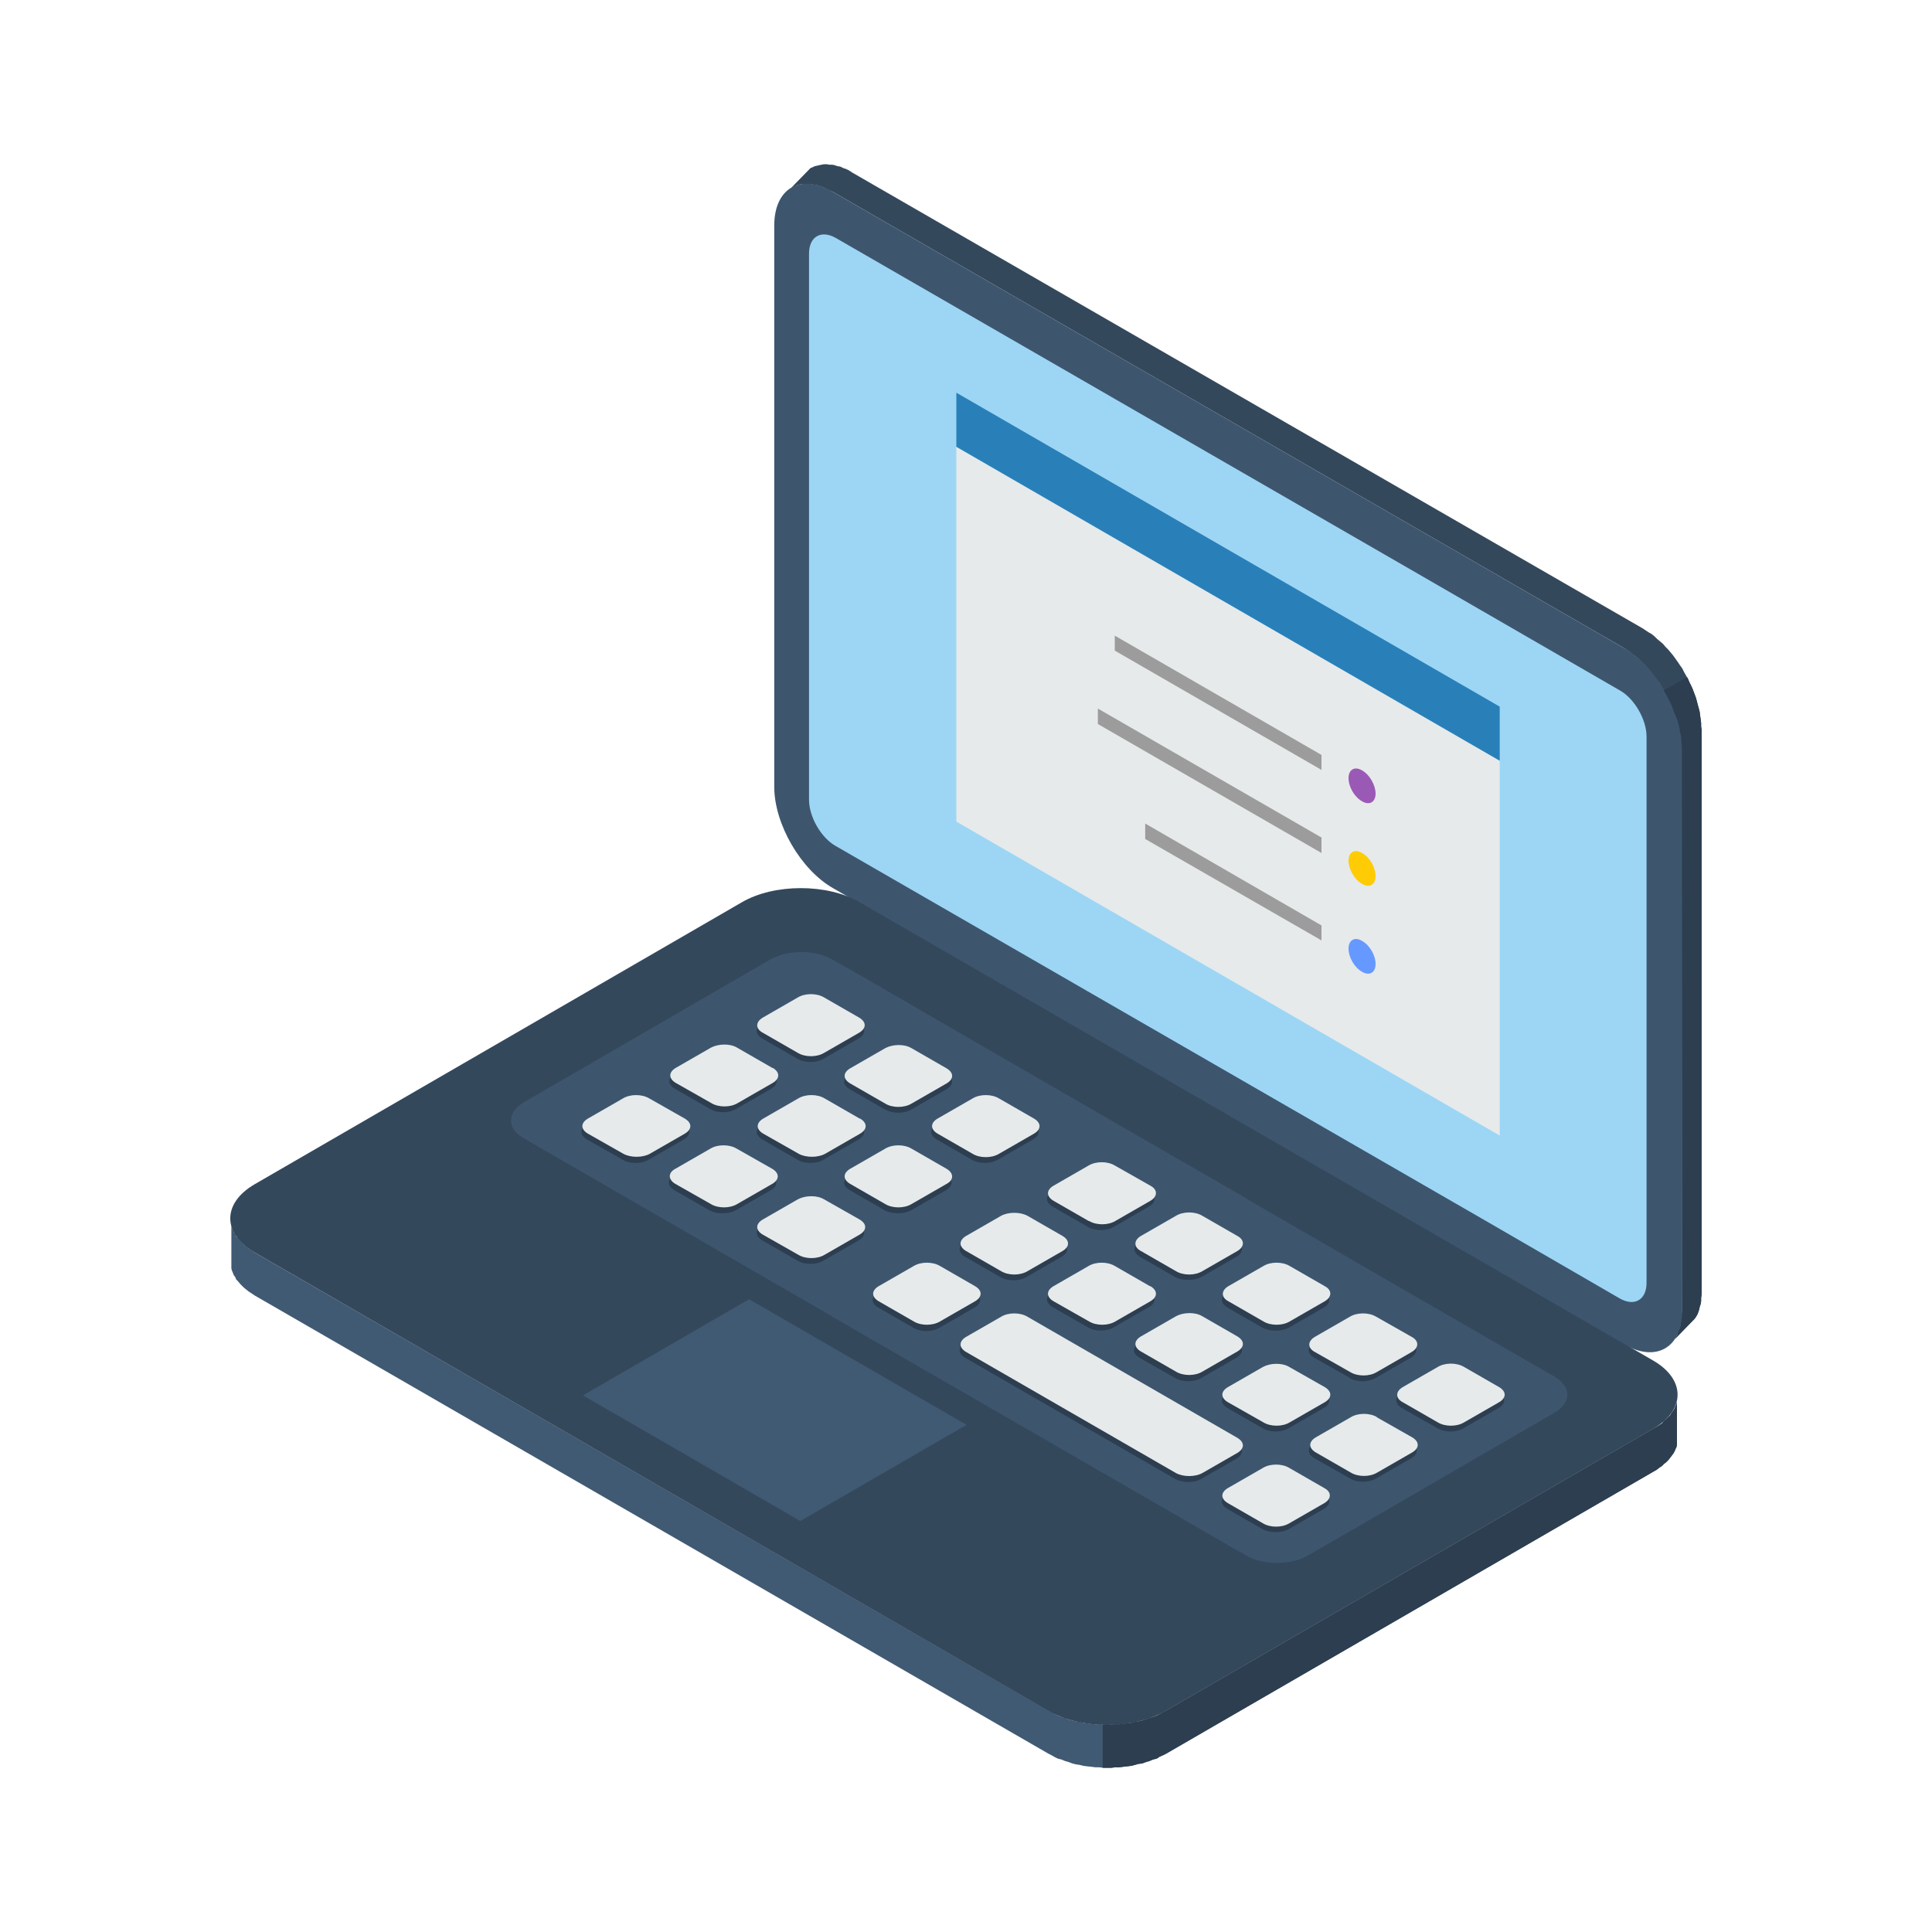 <?xml version="1.0" encoding="UTF-8"?>
<svg id="_レイヤー_1" data-name=" レイヤー 1" xmlns="http://www.w3.org/2000/svg" version="1.1" viewBox="0 0 400 400">
  <defs>
    <style>
      .cls-1 {
        fill: #ffcb05;
      }

      .cls-1, .cls-2, .cls-3, .cls-4, .cls-5, .cls-6, .cls-7, .cls-8, .cls-9, .cls-10, .cls-11 {
        fill-rule: evenodd;
        stroke-width: 0px;
      }

      .cls-2 {
        fill: #e6eaeb;
      }

      .cls-3 {
        fill: #69f;
      }

      .cls-4 {
        fill: #9b59b6;
      }

      .cls-5 {
        fill: #2980b9;
      }

      .cls-6 {
        fill: #34485c;
      }

      .cls-7 {
        fill: #2c3e50;
      }

      .cls-8 {
        fill: #415a73;
      }

      .cls-9 {
        fill: #9c9c9c;
      }

      .cls-10 {
        fill: #3d566e;
      }

      .cls-11 {
        fill: #9dd6f5;
      }
    </style>
  </defs>
  <polygon class="cls-6" points="346.8 277.2 350.8 273.1 351.1 272.7 351.4 272.2 351.6 271.7 351.8 271.1 351.9 270.6 352.1 270 352.2 269.4 352.2 268.7 352.3 268 352.3 267.3 352.3 151.1 352.2 150.4 352.2 149.7 352.1 148.9 352 148.2 351.9 147.4 351.7 146.6 351.5 145.9 351.3 145.1 351.1 144.4 350.8 143.6 350.5 142.8 350.2 142.1 349.8 141.3 349.5 140.6 349.1 139.9 348.7 139.2 348.3 138.4 347.8 137.7 347.4 137.1 346.9 136.4 346.4 135.7 345.9 135.1 345.4 134.5 344.8 133.9 344.3 133.3 343.7 132.8 343.1 132.3 342.6 131.8 342 131.3 341.3 130.9 340.7 130.5 340.1 130.1 176.4 35.7 175.8 35.3 175.2 35 174.6 34.8 174 34.5 173.4 34.4 172.8 34.2 172.3 34.1 171.7 34.1 171.2 34 170.6 34 170.1 34.1 169.6 34.2 169.2 34.3 168.7 34.4 168.3 34.6 167.8 34.8 163.8 38.9 164.2 38.7 164.7 38.5 165.1 38.3 165.6 38.2 166.1 38.1 166.6 38.1 167.1 38.1 167.7 38.1 168.2 38.2 168.8 38.3 169.3 38.4 169.9 38.6 170.5 38.8 171.1 39.1 171.7 39.4 172.4 39.7 336.1 134.1 336.7 134.5 337.3 134.9 337.9 135.4 338.5 135.8 339.1 136.3 339.7 136.9 340.2 137.4 340.8 138 341.3 138.6 341.8 139.2 342.3 139.8 342.8 140.5 343.3 141.1 343.8 141.8 344.2 142.5 344.6 143.2 345 143.9 345.4 144.7 345.8 145.4 346.1 146.1 346.4 146.9 346.7 147.7 347 148.4 347.3 149.2 347.5 149.9 347.7 150.7 347.8 151.5 348 152.2 348.1 153 348.1 153.7 348.2 154.5 348.2 155.2 348.3 271.4 348.2 272.1 348.2 272.8 348.1 273.4 348 274 347.9 274.6 347.7 275.2 347.5 275.7 347.3 276.3 347.1 276.7 346.8 277.2"/>
  <path class="cls-10" d="M336.1,134.1L172.4,39.7c-6.7-3.9-12.1-.7-12.1,7v116.2c0,7.7,5.5,17.2,12.2,21l163.7,94.4c6.7,3.9,12.1.7,12.1-7v-116.2c0-7.7-5.5-17.2-12.2-21h0Z"/>
  <path class="cls-11" d="M335.3,142.9l-43.1-24.9-119.1-68.7c-3.1-1.8-5.6-.3-5.6,3.2v113.1c0,3.5,2.5,7.9,5.6,9.6l134.4,77.5,27.8,16.1c3.1,1.8,5.6.3,5.6-3.2v-113.1c0-3.5-2.5-7.9-5.6-9.6h0Z"/>
  <polygon class="cls-2" points="310.5 157.5 198 92.5 198 170.1 310.5 235.1 310.5 157.5"/>
  <polygon class="cls-5" points="310.5 157.5 198 92.5 198 81.3 310.5 146.3 310.5 157.5"/>
  <path class="cls-4" d="M282,159.5h0c-1.5-.9-2.8-.2-2.8,1.6h0c0,1.8,1.2,3.9,2.8,4.8h0c1.5.9,2.8.2,2.8-1.6h0c0-1.7-1.2-3.9-2.8-4.8Z"/>
  <path class="cls-1" d="M282,176.6h0c-1.5-.9-2.8-.2-2.8,1.6h0c0,1.7,1.2,3.9,2.8,4.8h0c1.5.9,2.8.2,2.8-1.6h0c0-1.8-1.2-3.9-2.8-4.8Z"/>
  <path class="cls-3" d="M282,194.8h0c-1.5-.9-2.8-.2-2.8,1.6h0c0,1.8,1.2,3.9,2.8,4.8h0c1.5.9,2.8.2,2.8-1.6h0c0-1.8-1.2-3.9-2.8-4.8Z"/>
  <polygon class="cls-9" points="273.6 156.3 230.8 131.6 230.8 134.7 273.6 159.4 273.6 156.3"/>
  <polygon class="cls-9" points="273.6 173.4 227.3 146.7 227.3 149.9 273.6 176.6 273.6 173.4"/>
  <polygon class="cls-9" points="273.6 191.6 237.1 170.5 237.1 173.7 273.6 194.7 273.6 191.6"/>
  <polygon class="cls-2" points="115.5 283.9 163.8 311.8 163.8 309.2 115.5 281.3 115.5 283.9"/>
  <polygon class="cls-8" points="47.9 253.7 47.9 262.6 48 263 48.2 263.5 48.4 264 48.7 264.4 48.9 264.9 49.3 265.3 49.7 265.8 50.1 266.2 50.5 266.6 51 267 51.5 267.4 52.1 267.8 52.7 268.2 217.1 363.1 217.7 363.4 218.4 363.8 219 364.1 219.8 364.3 220.5 364.6 221.2 364.8 222 365.1 222.8 365.3 223.5 365.4 224.3 365.6 225.1 365.7 226 365.8 226.8 365.9 227.6 365.9 228.4 366 229.3 366 230.1 366 230.9 365.9 231.7 365.9 232.5 365.8 233.4 365.7 234.2 365.6 235 365.4 235.7 365.2 236.5 365.1 237.3 364.8 238 364.6 238.7 364.3 239.5 364.1 240.1 363.7 240.8 363.4 241.4 363.1 342.3 304.7 343 304.3 343.5 303.9 344.1 303.5 344.5 303.1 345 302.7 345.4 302.3 345.8 301.8 346.1 301.4 346.4 301 346.7 300.5 346.9 300 347.1 299.6 347.2 299.1 347.2 290.2 347.1 290.7 346.9 291.1 346.7 291.6 346.4 292.1 346.1 292.5 345.8 293 345.4 293.4 345 293.8 344.5 294.2 344.1 294.7 343.5 295.1 343 295.4 342.3 295.8 241.4 354.2 240.8 354.5 240.1 354.9 239.5 355.2 238.7 355.5 238 355.7 237.3 355.9 236.5 356.2 235.7 356.4 235 356.5 234.2 356.7 233.4 356.8 232.5 356.9 231.7 357 230.9 357 230.1 357.1 229.3 357.1 228.4 357.1 227.6 357 226.8 357 226 356.9 225.1 356.8 224.3 356.7 223.5 356.5 222.8 356.4 222 356.2 221.2 356 220.5 355.7 219.8 355.5 219 355.2 218.4 354.9 217.7 354.5 217.1 354.2 52.7 259.3 52.1 258.9 51.5 258.5 51 258.1 50.5 257.7 50.1 257.3 49.7 256.9 49.3 256.4 48.9 256 48.7 255.5 48.4 255.1 48.2 254.6 48 254.2 47.9 253.7"/>
  <path class="cls-6" d="M342.3,281.7l-164.3-94.9c-6.7-3.9-17.7-3.9-24.4,0l-100.9,58.4c-6.7,3.9-6.7,10.2,0,14.1l164.3,94.9c6.7,3.9,17.7,3.9,24.4,0l100.9-58.4c6.7-3.9,6.7-10.2,0-14.1Z"/>
  <polygon class="cls-8" points="165.7 314.9 120.7 288.9 155.1 269 200.1 295 165.7 314.9"/>
  <path class="cls-10" d="M321.8,285l-13-7.5-19.6-11.3-20.4-11.8-10.2-5.9c-.2-.1-.4-.3-.6-.4l-13-7.5-19.6-11.3-20.4-11.8-26.6-15.4-6-3.4c-3.6-2.1-9.4-2.1-13,0l-50.9,29.5c-3.6,2.1-3.6,5.5,0,7.5l63.2,36.5c.2.1.4.2.6.4l85.6,49.4c3.6,2.1,9.4,2.1,13,0l50.9-29.5c3.6-2.1,3.6-5.4,0-7.5h0Z"/>
  <g>
    <path class="cls-7" d="M256,278l-7.4-4.2c-1.5-.8-3.9-.8-5.4,0l-7.3,4.2c-1.5.9-1.5,2.2,0,3.1l7.4,4.2c1.5.9,3.9.9,5.4,0l7.3-4.2c1.5-.9,1.5-2.2,0-3.1Z"/>
    <path class="cls-7" d="M284.8,294.6l7.4,4.2c1.5.9,1.5,2.2,0,3.1l-7.3,4.2c-1.5.9-3.9.9-5.4,0l-7.4-4.2c-1.5-.9-1.5-2.2,0-3.1l7.3-4.2c1.5-.8,3.9-.9,5.4,0Z"/>
    <path class="cls-7" d="M266.8,305.1l7.3,4.2c1.5.9,1.5,2.2,0,3.1l-7.3,4.2c-1.5.8-3.9.8-5.4,0l-7.3-4.2c-1.5-.9-1.5-2.2,0-3.1l7.3-4.2c1.5-.9,3.9-.9,5.4,0Z"/>
    <path class="cls-7" d="M279.5,285.3l-7.4-4.2c-1.5-.8-1.5-2.2,0-3.1l7.3-4.2c1.5-.9,3.9-.9,5.4,0l7.3,4.2c1.5.8,1.5,2.2,0,3.1l-7.3,4.2c-1.5.9-3.9.9-5.4,0h.1Z"/>
    <path class="cls-7" d="M261.4,274.9l-7.3-4.2c-1.5-.9-1.5-2.2,0-3.1l7.3-4.2c1.5-.9,3.9-.9,5.4,0l7.3,4.2c1.5.9,1.5,2.2,0,3.1l-7.3,4.2c-1.5.8-3.9.8-5.4,0Z"/>
    <path class="cls-7" d="M290.2,291.5l7.4,4.2c1.5.9,3.9.9,5.4,0l7.3-4.2c1.5-.8,1.5-2.2,0-3.1l-7.4-4.2c-1.5-.9-3.9-.9-5.4,0l-7.3,4.2c-1.5.8-1.5,2.2,0,3.1Z"/>
    <path class="cls-7" d="M274.1,288.4l-7.3-4.2c-1.5-.8-3.9-.8-5.4,0l-7.3,4.2c-1.5.9-1.5,2.2,0,3.1l7.3,4.2c1.5.9,3.9.9,5.4,0l7.3-4.2c1.5-.9,1.5-2.2,0-3.1Z"/>
    <path class="cls-7" d="M219.8,257.1l-7.3-4.2c-1.5-.9-3.9-.9-5.4,0l-7.3,4.2c-1.5.8-1.5,2.2,0,3.1l7.3,4.2c1.5.9,3.9.9,5.4,0l7.3-4.2c1.5-.8,1.5-2.2,0-3.1Z"/>
    <path class="cls-7" d="M201.8,267.6l-7.3-4.2c-1.5-.9-3.9-.8-5.4,0l-7.3,4.2c-1.5.9-1.5,2.2,0,3.1l7.3,4.2c1.5.9,3.9.9,5.4,0l7.3-4.2c1.5-.9,1.5-2.2,0-3.1Z"/>
    <path class="cls-7" d="M243.3,264.4l-7.3-4.2c-1.5-.9-1.5-2.2,0-3.1l7.3-4.2c1.5-.9,3.9-.9,5.4,0l7.3,4.2c1.5.9,1.5,2.2,0,3.1l-7.3,4.2c-1.5.8-3.9.8-5.4,0Z"/>
    <path class="cls-7" d="M225.2,254l-7.3-4.2c-1.5-.9-1.5-2.2,0-3.1l7.3-4.2c1.5-.9,3.9-.9,5.4,0l7.3,4.2c1.5.9,1.5,2.2,0,3.1l-7.3,4.2c-1.5.9-3.9.9-5.4,0Z"/>
    <path class="cls-7" d="M237.9,267.5l-7.3-4.2c-1.5-.8-3.9-.8-5.4,0l-7.3,4.2c-1.5.8-1.5,2.2,0,3.1l7.3,4.2c1.5.9,3.9.9,5.4,0l7.3-4.2c1.5-.8,1.5-2.2,0-3.1Z"/>
    <path class="cls-7" d="M256,298.9l-43.5-25.1c-1.5-.9-3.9-.8-5.4,0l-7.3,4.2c-1.5.9-1.5,2.2,0,3.1l43.5,25.1c1.5.8,3.9.9,5.4,0l7.3-4.2c1.5-.9,1.5-2.2,0-3.1Z"/>
    <path class="cls-7" d="M159.7,222.3l-7.3-4.2c-1.5-.8-3.9-.8-5.4,0l-7.3,4.2c-1.5.9-1.5,2.2,0,3.1l7.3,4.2c1.5.9,3.9.9,5.4,0l7.3-4.2c1.5-.9,1.5-2.2,0-3.1Z"/>
    <path class="cls-7" d="M141.6,232.8l-7.4-4.2c-1.5-.9-3.9-.9-5.4,0l-7.3,4.2c-1.5.9-1.5,2.2,0,3.1l7.4,4.2c1.5.9,3.9.9,5.4,0l7.3-4.2c1.5-.9,1.5-2.2,0-3.1Z"/>
    <path class="cls-7" d="M165.1,219.2l-7.3-4.2c-1.5-.9-1.5-2.2,0-3.1l7.3-4.2c1.5-.9,3.9-.9,5.4,0l7.3,4.2c1.5.9,1.5,2.2,0,3.1l-7.3,4.2c-1.5.9-3.9.9-5.4,0Z"/>
    <path class="cls-7" d="M177.8,232.8l-7.3-4.2c-1.5-.9-3.9-.9-5.4,0l-7.3,4.2c-1.5.9-1.5,2.2,0,3.1l7.3,4.2c1.5.9,3.9.9,5.4,0l7.3-4.2c1.5-.9,1.5-2.2,0-3.1Z"/>
    <path class="cls-7" d="M159.7,243.3l-7.4-4.2c-1.5-.9-3.9-.9-5.4,0l-7.3,4.2c-1.5.9-1.5,2.2,0,3.1l7.3,4.2c1.5.8,3.9.8,5.4,0l7.3-4.2c1.5-.8,1.5-2.2,0-3.1h0Z"/>
    <path class="cls-7" d="M201.2,240.1l-7.3-4.2c-1.5-.9-1.5-2.2,0-3.1l7.3-4.2c1.5-.8,3.9-.8,5.4,0l7.3,4.2c1.5.9,1.5,2.2,0,3.1l-7.3,4.2c-1.5.9-3.9.9-5.4,0Z"/>
    <path class="cls-7" d="M183.2,229.7l-7.3-4.2c-1.5-.9-1.5-2.2,0-3.1l7.3-4.2c1.5-.9,3.9-.9,5.4,0l7.4,4.2c1.5.9,1.5,2.2,0,3.1l-7.3,4.2c-1.5.9-3.9.9-5.4,0h0Z"/>
    <path class="cls-7" d="M195.9,243.3l-7.3-4.2c-1.5-.9-3.9-.9-5.4,0l-7.3,4.2c-1.5.9-1.5,2.2,0,3.1l7.3,4.2c1.5.8,3.9.8,5.4,0l7.3-4.2c1.5-.9,1.5-2.3,0-3.1Z"/>
    <path class="cls-7" d="M177.8,253.7l-7.3-4.2c-1.5-.9-3.9-.9-5.4,0l-7.3,4.2c-1.5.8-1.5,2.2,0,3.1l7.3,4.2c1.5.9,3.9.9,5.4,0l7.3-4.2c1.5-.9,1.5-2.2,0-3.1h0Z"/>
  </g>
  <path class="cls-2" d="M256.2,276.7l-7.3-4.2c-1.5-.9-3.9-.8-5.4,0l-7.3,4.2c-1.5.9-1.5,2.2,0,3.1l7.3,4.2c1.5.9,3.9.9,5.4,0l7.3-4.2c1.5-.9,1.5-2.2,0-3.1Z"/>
  <path class="cls-2" d="M285,293.4l7.4,4.2c1.5.9,1.5,2.2,0,3.1l-7.3,4.2c-1.5.9-3.9.9-5.4,0l-7.3-4.2c-1.5-.9-1.5-2.2,0-3.1l7.3-4.2c1.5-.9,3.9-.9,5.4,0h-.1Z"/>
  <path class="cls-2" d="M266.9,303.9l7.3,4.2c1.5.8,1.5,2.2,0,3.1l-7.3,4.2c-1.5.9-3.9.9-5.4,0l-7.3-4.2c-1.5-.9-1.5-2.2,0-3.1l7.3-4.2c1.5-.9,3.9-.9,5.4,0Z"/>
  <path class="cls-2" d="M279.6,284.1l-7.4-4.2c-1.5-.8-1.5-2.2,0-3.1l7.3-4.2c1.5-.9,3.9-.9,5.4,0l7.4,4.2c1.5.8,1.5,2.2,0,3.1l-7.3,4.2c-1.5.9-3.9.9-5.4,0Z"/>
  <path class="cls-2" d="M261.6,273.6l-7.3-4.2c-1.5-.8-1.5-2.2,0-3.1l7.3-4.2c1.5-.9,3.9-.9,5.4,0l7.3,4.2c1.5.8,1.5,2.2,0,3.1l-7.3,4.2c-1.5.9-3.9.9-5.4,0Z"/>
  <path class="cls-2" d="M290.4,290.3l7.3,4.2c1.5.9,3.9.9,5.4,0l7.3-4.2c1.5-.9,1.5-2.2,0-3.1l-7.3-4.2c-1.5-.9-3.9-.9-5.4,0l-7.3,4.2c-1.5.9-1.5,2.3,0,3.1Z"/>
  <path class="cls-2" d="M274.3,287.2l-7.4-4.2c-1.5-.9-3.9-.8-5.4,0l-7.3,4.2c-1.5.9-1.5,2.2,0,3.1l7.4,4.2c1.5.9,3.9.9,5.4,0l7.3-4.2c1.5-.9,1.5-2.2,0-3.1Z"/>
  <path class="cls-2" d="M220,255.9l-7.3-4.2c-1.5-.8-3.9-.8-5.4,0l-7.3,4.2c-1.5.9-1.5,2.2,0,3.1l7.3,4.2c1.5.9,3.9.9,5.4,0l7.3-4.2c1.5-.9,1.5-2.2,0-3.1Z"/>
  <path class="cls-2" d="M201.9,266.3l-7.3-4.2c-1.5-.9-3.9-.9-5.4,0l-7.3,4.2c-1.5.9-1.5,2.2,0,3.1l7.3,4.2c1.5.9,3.9.9,5.4,0l7.3-4.2c1.5-.9,1.5-2.2,0-3.1Z"/>
  <path class="cls-2" d="M243.5,263.2l-7.3-4.2c-1.5-.8-1.5-2.2,0-3.1l7.3-4.2c1.5-.9,3.9-.9,5.4,0l7.3,4.2c1.5.8,1.5,2.2,0,3.1l-7.3,4.2c-1.5.9-3.9.9-5.4,0h0Z"/>
  <path class="cls-2" d="M225.4,252.8l-7.3-4.2c-1.5-.9-1.5-2.2,0-3.1l7.3-4.2c1.5-.9,3.9-.9,5.4,0l7.4,4.2c1.5.8,1.5,2.2,0,3.1l-7.3,4.2c-1.5.9-3.9.9-5.4,0h0Z"/>
  <path class="cls-2" d="M238.1,266.3l-7.3-4.2c-1.5-.9-3.9-.9-5.4,0l-7.3,4.2c-1.5.9-1.5,2.2,0,3.1l7.4,4.2c1.5.9,3.9.9,5.4,0l7.3-4.2c1.5-.9,1.5-2.2,0-3.1h0Z"/>
  <path class="cls-2" d="M256.2,297.7l-43.5-25.1c-1.5-.9-3.9-.9-5.4,0l-7.3,4.2c-1.5.9-1.5,2.2,0,3.1l43.5,25.1c1.5.8,3.9.8,5.4,0l7.3-4.2c1.5-.9,1.5-2.2,0-3.1Z"/>
  <path class="cls-2" d="M159.9,221.1l-7.3-4.2c-1.5-.9-3.9-.8-5.4,0l-7.3,4.2c-1.5.9-1.5,2.2,0,3.1l7.4,4.2c1.5.9,3.9.9,5.4,0l7.3-4.2c1.5-.9,1.5-2.2,0-3.1h0Z"/>
  <path class="cls-2" d="M141.8,231.6l-7.4-4.2c-1.5-.9-3.9-.9-5.4,0l-7.3,4.2c-1.5.9-1.5,2.2,0,3.1l7.4,4.2c1.5.8,3.9.8,5.4,0l7.3-4.2c1.5-.9,1.5-2.2,0-3.1Z"/>
  <path class="cls-2" d="M165.2,218l-7.3-4.2c-1.5-.8-1.5-2.2,0-3.1l7.3-4.2c1.5-.9,3.9-.9,5.4,0l7.3,4.2c1.5.9,1.5,2.2,0,3.1l-7.3,4.2c-1.5.9-3.9.9-5.4,0Z"/>
  <path class="cls-2" d="M178,231.6l-7.3-4.2c-1.5-.9-3.9-.9-5.4,0l-7.3,4.2c-1.5.9-1.5,2.2,0,3.1l7.4,4.2c1.5.8,3.9.8,5.4,0l7.3-4.2c1.5-.9,1.5-2.2,0-3.1h0Z"/>
  <path class="cls-2" d="M159.9,242l-7.4-4.2c-1.5-.9-3.9-.9-5.4,0l-7.3,4.2c-1.5.8-1.5,2.2,0,3.1l7.4,4.2c1.5.9,3.9.9,5.4,0l7.3-4.2c1.5-.9,1.5-2.2,0-3.1Z"/>
  <path class="cls-2" d="M201.4,238.9l-7.3-4.2c-1.5-.9-1.5-2.2,0-3.1l7.3-4.2c1.5-.9,3.9-.9,5.4,0l7.3,4.2c1.5.9,1.5,2.2,0,3.1l-7.3,4.2c-1.5.9-3.9.9-5.4,0Z"/>
  <path class="cls-2" d="M183.3,228.5l-7.3-4.2c-1.5-.9-1.5-2.2,0-3.1l7.3-4.2c1.5-.8,3.9-.9,5.4,0l7.3,4.2c1.5.9,1.5,2.2,0,3.1l-7.3,4.2c-1.5.9-3.9.9-5.4,0Z"/>
  <path class="cls-2" d="M196,242l-7.3-4.2c-1.5-.9-3.9-.9-5.4,0l-7.3,4.2c-1.5.9-1.5,2.2,0,3.1l7.3,4.2c1.5.9,3.9.9,5.4,0l7.3-4.2c1.5-.8,1.5-2.2,0-3.1Z"/>
  <path class="cls-2" d="M178,252.5l-7.4-4.2c-1.5-.9-3.9-.8-5.4,0l-7.3,4.2c-1.5.9-1.5,2.2,0,3.1l7.4,4.2c1.5.9,3.9.9,5.4,0l7.3-4.2c1.5-.9,1.5-2.2,0-3.1h0Z"/>
  <polygon class="cls-7" points="346.8 277.2 350.8 273.1 351.1 272.7 351.4 272.2 351.6 271.7 351.8 271.1 351.9 270.6 352.1 270 352.2 269.4 352.2 268.7 352.3 268 352.3 267.3 352.3 151.1 352.2 150.4 352.2 149.7 352.1 148.9 352 148.2 351.9 147.4 351.7 146.6 351.5 145.9 351.3 145.1 351.1 144.4 350.8 143.6 350.5 142.8 350.2 142.1 349.8 141.3 349.5 140.6 349.3 140.2 344.5 142.9 344.6 143.2 345 143.9 345.4 144.7 345.8 145.4 346.1 146.1 346.4 146.9 346.7 147.7 347 148.4 347.3 149.2 347.5 149.9 347.7 150.7 347.8 151.5 348 152.2 348.1 153 348.1 153.7 348.2 154.5 348.2 155.2 348.3 271.4 348.2 272.1 348.2 272.8 348.1 273.4 348 274 347.9 274.6 347.7 275.2 347.5 275.7 347.3 276.3 347.1 276.7 346.8 277.2"/>
  <polygon class="cls-7" points="228.3 366 228.3 357.1 228.4 357.1 229.3 357.1 230.1 357.1 230.9 357 231.7 357 232.5 356.9 233.4 356.8 234.2 356.7 235 356.5 235.7 356.4 236.5 356.2 237.3 356 238 355.7 238.7 355.5 239.5 355.2 240.1 354.9 240.8 354.5 241.4 354.2 342.3 295.8 343 295.4 343.5 295.1 344.1 294.7 344.5 294.2 345 293.8 345.4 293.4 345.8 293 346.1 292.5 346.4 292.1 346.7 291.6 346.9 291.1 347.1 290.7 347.2 290.2 347.2 299.1 347.1 299.6 346.9 300 346.7 300.5 346.4 301 346.1 301.4 345.8 301.8 345.4 302.3 345 302.7 344.5 303.1 344.1 303.5 343.5 303.9 343 304.3 342.3 304.7 241.4 363.1 240.8 363.4 240.1 363.7 239.5 364.1 238.7 364.3 238 364.6 237.3 364.8 236.5 365.1 235.7 365.2 235 365.4 234.2 365.6 233.4 365.7 232.5 365.8 231.7 365.9 230.9 365.9 230.1 366 229.3 366 228.4 366 228.3 366"/>
</svg>
